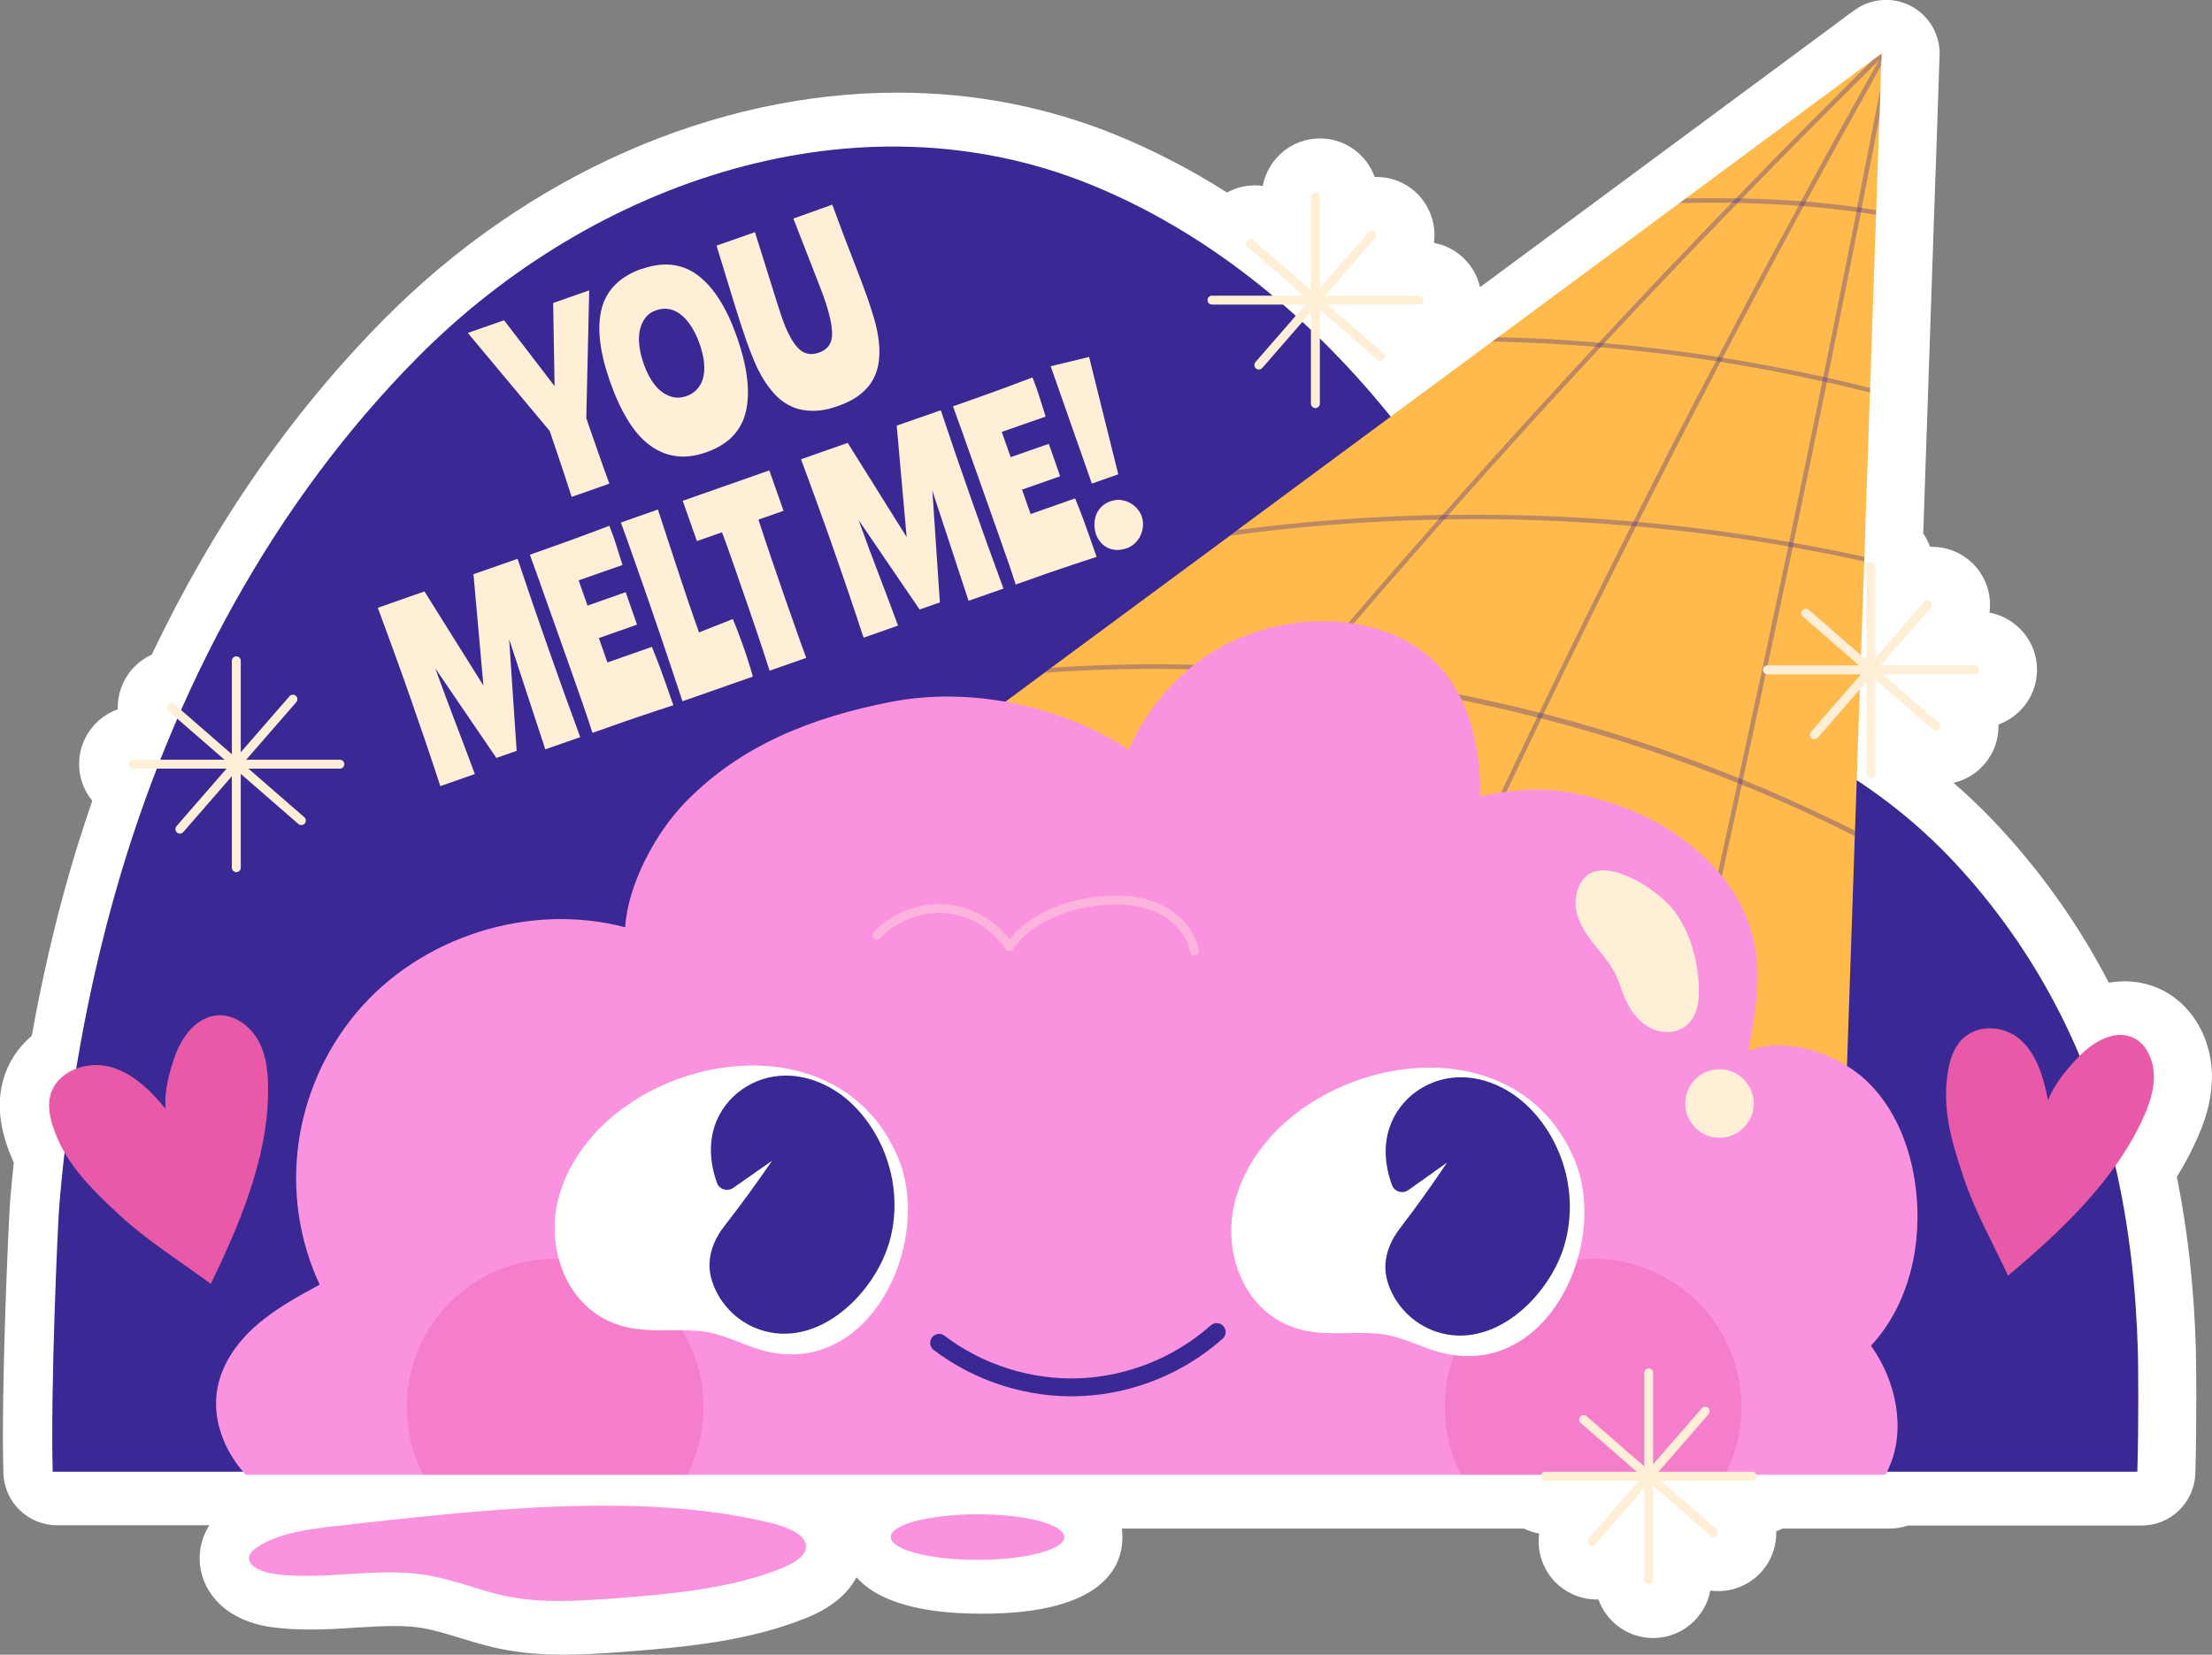 <?xml version="1.0" encoding="UTF-8"?><svg id="uuid-e0aec516-8643-4e6d-8caf-19b135209877" xmlns="http://www.w3.org/2000/svg" width="233.73" height="174.89" viewBox="0 0 233.73 174.89"><rect x="0" y="0" width="233.73" height="174.89" fill="#808080" stroke="none"/><g id="uuid-bf57947a-db46-4ba1-83f4-7e2f9cab98c4"><path d="m230.02,124.38c.51-.83.98-1.66,1.4-2.49,1.09-2.15,2.22-4.75,2.3-7.76.12-4.5-2.33-8.46-6.12-9.86-.98-.36-2.01-.55-3.08-.55-.58,0-1.15.05-1.69.15-3.28-6.32-7.41-12.1-12.33-17.25-1.29-1.35-2.65-2.63-4.08-3.88,1.25-.29,2.39-.97,3.24-1.95,1.03-1.18,1.56-2.67,1.51-4.22,2.37-.85,4.07-3.12,4.07-5.78,0-3-2.17-5.51-5.02-6.04.05-.41.07-.83.04-1.25-.11-1.63-.86-3.13-2.1-4.21-1.12-.97-2.55-1.5-4.03-1.5-.06,0-.12,0-.19,0-.18-.5-.42-.97-.72-1.4l.5-14.68.64-18.8.36-10.34s.18-5.47.18-5.47c0-.01.05-1.23.05-1.23.08-2.16-1.08-4.18-2.98-5.21-.84-.45-1.76-.67-2.68-.67-1.17,0-2.33.36-3.31,1.07l-.91.65c-.11.08-.22.17-.33.26l-38.35,28.38c-.54-2.38-2.46-4.23-4.87-4.68.26-1.98-.44-4.06-2.06-5.47-1.12-.97-2.54-1.5-4.02-1.5-.06,0-.12,0-.19,0-.85-2.37-3.12-4.07-5.78-4.07-3,0-5.51,2.17-6.04,5.02-.27-.04-.55-.06-.82-.06-1.04,0-2.05.26-2.95.76-3.84-2.44-7.8-4.49-11.84-6.13-7.24-2.94-14.97-4.43-22.97-4.43-19.42,0-39.2,8.73-54.28,23.96-9.84,9.94-18.08,21.85-24.53,35.44-.79.36-1.51.89-2.1,1.57-1.05,1.21-1.54,2.72-1.5,4.21-2.37.85-4.08,3.12-4.08,5.78,0,1.47.52,2.83,1.39,3.89-.92,2.67-1.77,5.35-2.53,8.02-1.53,5.37-2.82,11.02-3.86,16.81-1.46,1.24-2.52,2.85-3.03,4.7-.54,1.94-.46,4.06.22,6.31.25.82.55,1.61.91,2.39-.15,1.39-.27,2.65-.37,3.86-.19,2.26-.99,20.41-.73,28.98.09,3.06,2.6,5.5,5.67,5.5h16.09c-.64,1.02-.91,2.03-.99,2.85-.34,3.32,1.96,7.22,7.8,7.95,1.2.15,2.47.22,3.88.22,1.65,0,3.24-.1,4.78-.2,1.43-.09,2.78-.17,4.07-.17,1.11,0,2.05.06,2.88.2,1.25.2,2.57.6,3.97,1.03,1.46.45,2.97.91,4.66,1.24,1.94.38,4.03.56,6.4.56h0c2.11,0,4.14-.14,6.2-.29,6.82-.51,13.44-1.17,19.44-3.6,2.91-1.18,4.48-2.74,5.29-4.29,1.82,2.07,5.62,3.85,13.26,3.85,12.91,0,14.84-5.06,14.84-8.08,0-.29-.02-.6-.06-.92h42.5c.5.25,1.04.43,1.6.53-.27,1.98.44,4.06,2.06,5.47,1.12.97,2.54,1.5,4.02,1.5.06,0,.12,0,.18,0,.85,2.37,3.12,4.07,5.78,4.07,3,0,5.51-2.17,6.04-5.02.27.04.55.06.83.06,1.77,0,3.46-.76,4.64-2.12,1.05-1.21,1.54-2.72,1.5-4.21.22-.08.44-.17.65-.28h11.35c.65,0,1.29-.11,1.89-.32h24.72c3.06,0,5.57-2.44,5.67-5.5.16-5.39.09-11.97.06-12.97-.18-6.49-.85-12.65-2.01-18.37Z" fill="#fff" stroke-width="0"/><path d="m225.82,155.55H5.57c-.25-8.31.52-26.14.71-28.33.95-11.17,2.89-22.26,5.94-32.99,6.09-21.38,16.76-41.17,31.91-56.46,18.61-18.79,46.61-28.2,71.09-18.27,12.12,4.92,22.76,13.55,31.31,24.02,8.23,10.09,16.82,20.75,28.08,27.04,11.17,6.23,22.06,10.3,31.34,19.99,8.48,8.86,14.54,19.94,17.48,32.33,1.54,6.53,2.28,13.28,2.47,20.03.03,1.02.1,7.45-.06,12.65Z" fill="#3a2994" stroke-width="0"/><path d="m198.82,5.67v.25s-.02.21-.02.21l-.03.8h0s-.08,2.4-.08,2.4h0s-.1,3.05-.1,3.05h0s-.34,9.85-.34,9.85l-.02.47-.62,18.31-.02.48-.59,17.36-.02.48-.97,28.48-.02.55-1.36,39.84-115.78-33.77,31.54-23.34.71-.53,18.86-13.94.79-.6,26.94-19.93.61-.45,19.15-14.17.66-.49,19.74-14.61s.04-.04.06-.06l.91-.65Z" fill="#ffba4b" stroke-width="0"/><g opacity=".34"><path d="m197.91,6.32l.91-.65v.25s-.02.21-.02.21c-.08.07-.16.15-.25.24-4.88,4.82-9.73,9.7-14.51,14.64-.16.15-.31.31-.44.46-4.75,4.88-9.44,9.82-14.08,14.8-.13.14-.26.29-.4.43-5.43,5.84-10.8,11.75-16.07,17.72h0c-.14.16-.28.32-.43.48-4.71,5.33-9.37,10.7-13.96,16.14-.14.16-.27.32-.41.48-5.73,6.76-11.35,13.6-16.86,20.49l-.37-.29c5.45-6.81,11.01-13.57,16.67-20.26h0c.12-.16.26-.32.4-.47,4.56-5.4,9.19-10.76,13.9-16.07.13-.17.28-.33.43-.49,5.29-5.99,10.66-11.92,16.11-17.78.13-.15.26-.29.41-.43,4.62-4.98,9.29-9.9,14.02-14.78.13-.15.28-.3.44-.45,4.76-4.93,9.59-9.8,14.45-14.62.02-.02.04-.04.06-.06Z" fill="#3a2994" stroke-width="0"/></g><g opacity=".34"><path d="m196.23,21.94c.84-4.22,1.65-8.42,2.47-12.6l-.1,3.04h0c-.62,3.2-1.25,6.41-1.89,9.62-.03.15-.06.3-.08.46-1.14,5.78-2.31,11.61-3.51,17.48-.03.16-.07.31-.09.47-1.14,5.61-2.31,11.26-3.51,16.96-.03.16-.07.31-.09.47-1.7,8.08-3.46,16.26-5.26,24.56-.04.17-.08.35-.11.52-2.55,11.71-5.22,23.66-8.02,35.9l-.46-.1c2.81-12.27,5.48-24.24,8.03-35.98.05-.17.09-.35.11-.52,1.8-8.27,3.55-16.42,5.24-24.47.04-.16.07-.31.09-.47,1.2-5.71,2.37-11.37,3.52-16.98.03-.15.06-.31.09-.46h0c1.19-5.87,2.36-11.68,3.51-17.45.03-.15.06-.3.09-.45Z" fill="#3a2994" stroke-width="0"/><path d="m198.55,6.36c.08-.15.17-.3.26-.44v.21s-.04.8-.04.8h0c-2.68,4.78-5.34,9.59-7.96,14.42-.08.15-.17.3-.25.46h0c-2.88,5.31-5.73,10.64-8.53,16-.08.14-.16.29-.23.44-2.95,5.61-5.85,11.25-8.7,16.92-.08.15-.15.31-.23.46-3.32,6.57-6.57,13.17-9.75,19.79-.08.17-.16.33-.24.5-4.98,10.35-9.8,20.75-14.45,31.18l-.43-.19c4.65-10.41,9.46-20.79,14.41-31.1.08-.17.16-.34.25-.5,3.17-6.59,6.41-13.17,9.7-19.72.08-.16.16-.31.24-.47,2.85-5.68,5.75-11.33,8.71-16.95.07-.15.14-.3.23-.44,2.8-5.35,5.63-10.68,8.51-15.97.08-.16.16-.31.25-.46h0c2.71-5.01,5.46-10,8.25-14.95Z" fill="#3a2994" stroke-width="0"/></g><g opacity=".34"><path d="m198.25,22.23l-.02.47c-.54-.09-1.08-.17-1.62-.25-.16-.03-.31-.05-.47-.07-1.85-.25-3.71-.44-5.57-.59h0c-.17-.02-.34-.03-.51-.04-2.14-.16-4.3-.26-6.45-.3-.21,0-.43,0-.64-.02-1.83-.02-3.67,0-5.5.03l.66-.49c1.76-.03,3.52-.03,5.28,0,.22,0,.43,0,.64,0,2.09.05,4.18.15,6.25.3h0c.17.02.33.03.51.04,1.8.15,3.62.34,5.41.6.16,0,.31.03.47.06.51.07,1.03.15,1.55.24Z" fill="#3a2994" stroke-width="0"/></g><g opacity=".34"><path d="m197.61,41.01l-.02.48c-1.52-.39-3.05-.75-4.58-1.09-.15-.05-.3-.08-.46-.1-3.55-.8-7.14-1.48-10.74-2.05-.16-.03-.32-.06-.49-.08-4.04-.63-8.12-1.12-12.19-1.47-.2-.02-.4-.03-.6-.05-3.61-.3-7.23-.48-10.84-.56l.61-.45c3.54.08,7.09.27,10.63.58.19,0,.39.03.59.05,4.02.35,8.03.84,12.02,1.46.16.03.32.05.49.08,3.55.57,7.1,1.25,10.61,2.02h0c.15.04.31.08.46.1,1.5.34,3,.7,4.51,1.08Z" fill="#3a2994" stroke-width="0"/></g><g opacity=".34"><path d="m197,58.86l-.02.48c-2.51-.56-5.05-1.06-7.59-1.5-.16-.04-.32-.07-.47-.09-5.31-.94-10.67-1.63-16.05-2.12-.17-.02-.34-.03-.51-.04-6.56-.58-13.15-.8-19.75-.69-.21,0-.43,0-.63.02-7.37.13-14.74.7-22.03,1.7l.79-.6c7.18-.94,14.42-1.47,21.67-1.6.21,0,.42-.02.62,0h0c6.52-.09,13.05.14,19.55.7.16.02.33.03.5.05,5.34.48,10.65,1.18,15.92,2.11.16.03.32.06.47.09,2.52.44,5.03.94,7.51,1.49Z" fill="#3a2994" stroke-width="0"/></g><g opacity=".34"><path d="m196.01,87.82l-.02.55c-3.9-1.98-7.9-3.8-11.97-5.44-.15-.07-.3-.13-.45-.18-6.73-2.73-13.64-5-20.68-6.81-.16-.04-.31-.09-.47-.11-7.94-2.03-16.03-3.47-24.17-4.29-.19-.02-.37-.04-.56-.06h0c-9.09-.9-18.23-1.03-27.29-.37l.71-.53c8.93-.61,17.98-.47,26.99.43.19,0,.38.03.57.05,7.25.74,14.46,1.96,21.55,3.66.82.2,1.63.4,2.46.61.15.03.31.08.46.11,7,1.8,13.88,4.08,20.56,6.79.15.06.3.12.45.18,4.04,1.65,8,3.46,11.88,5.41Z" fill="#3a2994" stroke-width="0"/></g><path d="m197.68,142.21c2.65,3.68,3.78,8.87,1.88,12.99-.1.23-.22.45-.35.67H25.96c-2.31-2.54-3.64-5.99-2.95-9.32.53-2.57,2.16-4.81,4.15-6.53s4.31-2.99,6.62-4.24c-4.43-9.5-2.84-20.69,3.88-28.74,6.73-8.04,18.26-11.71,28.4-9.03.27-4.5,3.2-9.98,6.35-13.21,5.89-6.06,13.41-8.99,21.71-10.61,8.3-1.63,17.72.33,24.86,4.85.11.07.18.19.22.31,2.08-4.7,5.75-8.92,10.32-11.24,5.95-3.03,13.89-3.52,19.76.03,5.46,3.3,7.26,10.02,7.11,16.03,5.92-1.29,9.35-.69,13.6.62,7.31,2.25,14.16,7.82,15.47,15.35.63,3.62-.05,7.32-.73,10.93,3.95-1.57,9.39.24,12.48,3.15,3.08,2.92,4.7,7.13,5.22,11.35.73,5.91-.68,12.29-4.73,16.66Z" fill="#fb92df" stroke-width="0"/><path d="m74.34,148.72c0,2.58-.62,5.01-1.73,7.15h-27.9c-1.11-2.14-1.73-4.57-1.73-7.15,0-8.66,7.02-15.68,15.68-15.68s15.67,7.02,15.67,15.68Z" fill="#e85aa8" opacity=".34" stroke-width="0"/><path d="m184.02,148.72c0,2.58-.62,5.01-1.73,7.15h-27.9c-1.11-2.14-1.73-4.57-1.73-7.15,0-8.66,7.02-15.68,15.67-15.68s15.68,7.02,15.68,15.68Z" fill="#e85aa8" opacity=".34" stroke-width="0"/><path d="m35.51,161.29c-2.89.32-5.93.74-8.15,2.12-.52.32-1,.73-1.05,1.22-.1.99,1.51,1.58,2.86,1.75,5.2.65,10.63-.74,15.79.08,3.06.48,5.8,1.71,8.82,2.3,3.6.7,7.4.45,11.1.18,6.11-.46,12.38-1.03,17.74-3.2,1.22-.5,2.52-1.23,2.54-2.25.03-1.27-1.86-2.05-3.51-2.47-13.99-3.52-31.9-1.31-46.14.27Z" fill="#fb92df" stroke-width="0"/><ellipse cx="103.29" cy="162.46" rx="9.17" ry="2.41" fill="#fb92df" stroke-width="0"/><path d="m62.64,120.04c-1.81,2.04-3.17,4.47-3.75,7.13-1.06,4.91.91,10.57,5.76,12.61,3.02,1.27,6.17.61,9.32.91,2.51.24,4.44,1.49,6.81,2.09,11.15,2.85,17.83-11.46,14.13-20.37-5.16-12.43-21.08-11.99-30.12-4.47-.77.64-1.5,1.34-2.17,2.1Z" fill="#fff" stroke-width="0"/><path d="m93.88,131.57c-1.68,5.37-7.56,11.01-13.58,8.97-2.53-.86-4.52-2.97-5.18-5.56-.14-.54-.17-1.07-.14-1.59.09-1.37.67-2.67,1.52-3.75,1.77-2.27,3.46-4.59,5.08-6.96-1.37.95-2.73,1.91-4.1,2.87-.61.42-1.47.17-1.72-.52-.77-2.14-.93-4.5-.02-6.62,1.33-3.08,4.52-4.93,7.84-4.71,2.74.18,5.31,1.63,7.14,3.69,3.42,3.81,4.68,9.32,3.16,14.21Z" fill="#3a2994" stroke-width="0"/><path d="m134.05,120.41c-1.79,2.06-3.14,4.5-3.69,7.16-1.02,4.92,1.01,10.56,5.87,12.56,3.03,1.25,6.18.56,9.33.83,2.51.21,4.45,1.45,6.83,2.03,11.18,2.76,17.73-11.61,13.95-20.49-5.27-12.39-21.18-11.8-30.15-4.21-.77.65-1.49,1.36-2.15,2.12Z" fill="#fff" stroke-width="0"/><path d="m165.29,131.67c-1.63,5.38-7.47,11.08-13.51,9.09-2.53-.84-4.54-2.93-5.23-5.52-.14-.54-.18-1.07-.16-1.58.07-1.38.65-2.67,1.49-3.77,1.75-2.29,3.42-4.62,5.02-7.01-1.36.97-2.72,1.93-4.08,2.9-.6.43-1.47.19-1.73-.51-.79-2.13-.97-4.49-.07-6.62,1.3-3.09,4.48-4.97,7.8-4.78,2.75.16,5.32,1.59,7.17,3.62,3.46,3.78,4.76,9.28,3.29,14.18Z" fill="#3a2994" stroke-width="0"/><path d="m99.23,141.93c4.22,3.21,9.57,4.9,14.87,4.69s10.5-2.3,14.46-5.83" fill="none" stroke="#3a2994" stroke-linecap="round" stroke-linejoin="round" stroke-width="1.89"/><path d="m92.67,98.85c1.84-1.97,4.61-3.03,7.29-2.8,2.68.24,5.22,1.76,6.69,4.02,1.96-2.83,5.68-4.39,9.1-4.8,2.14-.26,4.37-.22,6.36.61,1.99.82,3.7,2.53,4.09,4.65" fill="none" opacity=".37" stroke="#ffefd6" stroke-linecap="round" stroke-linejoin="round" stroke-width=".94"/><path d="m166.53,94.79c-.26,1.55.48,3.09,1.41,4.36.92,1.27,2.06,2.4,2.75,3.81.42.86.67,1.79,1.06,2.67.55,1.25,1.43,2.41,2.65,3.03,1.22.62,2.82.58,3.85-.31,1.17-1.01,1.34-2.74,1.25-4.28-.16-2.75-.92-5.52-2.55-7.74-1.87-2.56-9.42-7.44-10.42-1.54Z" fill="#ffefd6" stroke-width="0"/><circle cx="181.69" cy="116.63" r="3.62" fill="#ffefd6" stroke-width="0"/><path d="m22.27,135.69c-3.29-2.41-6.82-4.65-9.59-7.22-3.1-2.88-5.93-5.6-7.16-9.64-.31-1.01-.47-2.11-.18-3.13.68-2.44,3.73-3.59,6.18-2.97,2.46.62,4.38,2.51,5.98,4.47-.16-1.87.38-3.88,1.01-5.64.73-2.02,2.25-4.04,4.4-4.24,1.88-.17,3.65,1.19,4.5,2.88.85,1.69.95,3.65.91,5.55-.11,6.82-3.07,13.82-6.05,19.95Z" fill="#e85aa8" stroke-width="0"/><path d="m212.18,134.82c-1.64-3.48-3.54-6.9-4.68-10.32-1.28-3.82-2.39-7.4-1.62-11.53.19-1.04.55-2.08,1.23-2.89,1.63-1.92,4.63-1.73,6.36-.2s2.48,4.01,2.93,6.41c.69-1.74,2.01-3.33,3.31-4.66,1.48-1.53,3.62-2.73,5.46-2.05,1.62.6,2.47,2.53,2.42,4.39-.05,1.86-.83,3.66-1.69,5.35-3.09,6.08-8.58,11.19-13.71,15.5Z" fill="#e85aa8" stroke-width="0"/><path d="m58.46,32.02l3.8-1.33-.31,13.52.36,1.04c.37,1.04.66,1.89.88,2.52s.41,1.16.55,1.57.26.74.36.99c.1.25.19.51.29.79l-3.99,1.4c-.32-1.01-.66-2.06-1.03-3.16-.37-1.1-.79-2.36-1.28-3.8l-8.66-10.37,3.83-1.34,5.34,6.96-.15-8.77Z" fill="#ffefd6" stroke-width="0"/><path d="m67.81,28.43c2.29-.8,4.27-.58,5.93.67,1.66,1.25,3.04,3.42,4.13,6.52,1.1,3.15,1.42,5.77.95,7.84-.47,2.08-1.87,3.53-4.21,4.35-1.15.4-2.23.54-3.23.39-1-.14-1.92-.53-2.77-1.18-.85-.64-1.62-1.53-2.3-2.66-.69-1.13-1.31-2.48-1.86-4.05-1.1-3.15-1.39-5.72-.87-7.71.53-1.99,1.94-3.38,4.23-4.19Zm4.71,13.44c.49-.17.89-.44,1.19-.79.3-.35.5-.77.61-1.25.11-.48.13-1.01.06-1.6-.07-.59-.22-1.21-.45-1.87-.23-.66-.51-1.25-.83-1.77-.32-.52-.68-.94-1.07-1.27-.39-.33-.82-.54-1.27-.64-.46-.1-.93-.06-1.42.11s-.88.44-1.15.81c-.28.36-.47.8-.58,1.3-.11.5-.13,1.06-.05,1.66.07.6.22,1.23.45,1.87.23.66.5,1.24.82,1.74.31.5.67.91,1.06,1.21.39.3.81.5,1.25.6.44.09.9.06,1.4-.11Z" fill="#ffefd6" stroke-width="0"/><path d="m87.95,21.65c.82,2.23,1.54,4.16,2.18,5.77.64,1.62,1.15,3,1.56,4.15.26.75.5,1.51.72,2.27s.36,1.51.45,2.24c.08.73.08,1.43,0,2.11-.08.68-.28,1.31-.6,1.9-.32.6-.78,1.13-1.39,1.61-.61.48-1.39.89-2.34,1.22-.98.35-1.87.51-2.66.5-.79,0-1.5-.14-2.12-.41-.63-.26-1.19-.64-1.68-1.13-.49-.49-.93-1.05-1.32-1.67-.39-.62-.74-1.29-1.03-1.99-.3-.71-.58-1.42-.83-2.14-.2-.57-.4-1.18-.62-1.83-.21-.65-.44-1.38-.69-2.19-.25-.81-.53-1.71-.83-2.71-.31-1-.66-2.13-1.04-3.39l4.06-1.42c.44,1.4.81,2.58,1.12,3.56.31.97.56,1.78.76,2.44.2.65.37,1.17.49,1.55.12.38.22.67.28.87.06.2.11.35.14.43s.05.15.07.2c.52,1.49,1.08,2.55,1.69,3.19.6.63,1.34.8,2.22.49.89-.31,1.35-.93,1.38-1.86.03-.92-.25-2.22-.83-3.88-.03-.08-.06-.17-.09-.27-.04-.1-.09-.26-.18-.47-.08-.21-.19-.5-.33-.86-.13-.36-.32-.84-.56-1.44-.24-.6-.52-1.33-.86-2.21-.34-.87-.76-1.93-1.24-3.18l4.14-1.48Z" fill="#ffefd6" stroke-width="0"/><path d="m53.8,67.58l.79,11.78-2.14.75-6.45-9.46c.67,1.87,1.37,3.75,2.09,5.63.72,1.89,1.42,3.73,2.08,5.53l-3.64,1.28c-.52-1.59-1.05-3.17-1.58-4.74-.53-1.56-1.08-3.14-1.63-4.72-.55-1.58-1.11-3.15-1.68-4.7-.56-1.56-1.14-3.12-1.72-4.69l4.93-1.73,6.23,9.95-1.05-11.77,4.66-1.63c1.05,3.15,2.13,6.3,3.24,9.45,1.1,3.15,2.23,6.28,3.38,9.4l-3.69,1.29-3.82-11.63Z" fill="#ffefd6" stroke-width="0"/><path d="m71.15,74.54c-.44.14-1.01.32-1.72.56-.71.24-1.47.5-2.28.77-.81.27-1.62.55-2.42.84-.81.28-1.52.53-2.13.75-.1-.33-.24-.76-.42-1.3-.18-.54-.39-1.16-.63-1.85-.24-.69-.5-1.44-.79-2.25-.28-.81-.58-1.64-.88-2.5-.41-1.17-.82-2.33-1.24-3.5-.42-1.16-.8-2.25-1.16-3.26-.35-1.01-.66-1.88-.93-2.61-.27-.74-.45-1.26-.56-1.56.6-.21,1.26-.44,1.98-.7.72-.25,1.46-.52,2.21-.79.75-.27,1.48-.54,2.2-.81s1.39-.52,2.01-.76c.07.2.13.37.19.52.06.14.13.34.23.61.06.18.14.41.22.66.08.26.16.52.25.79.09.27.17.54.26.81.09.27.16.53.23.76l-4.63,1.62.94,2.67,4.03-1.42,1.2,3.43-4.03,1.42.9,2.58,4.7-1.65c.14.35.28.7.43,1.07.14.36.3.77.47,1.23.17.46.36,1,.58,1.62.22.62.48,1.36.78,2.22Z" fill="#ffefd6" stroke-width="0"/><path d="m69.52,53.86c.69,2.12,1.27,3.87,1.72,5.25.46,1.38.84,2.53,1.15,3.47.31.94.58,1.72.8,2.35.22.63.44,1.27.67,1.91l3.57-1.41c.21.5.41.99.59,1.47s.37.98.54,1.47c.18.51.35,1.02.51,1.54.17.52.33,1.05.48,1.6l-7.44,2.61c-.71-2.17-1.45-4.38-2.22-6.65-.77-2.27-1.53-4.48-2.29-6.63-.35-1-.69-1.97-1.02-2.9-.33-.94-.65-1.84-.98-2.71l3.9-1.37Z" fill="#ffefd6" stroke-width="0"/><path d="m82.79,53.99l-2.65.93c.45,1.38.91,2.77,1.39,4.18.48,1.41,1,2.93,1.57,4.56.37,1.04.66,1.89.89,2.52s.41,1.16.55,1.57c.14.41.26.74.36.99.1.25.19.51.29.79l-3.87,1.36c-.22-.68-.45-1.39-.69-2.13-.24-.73-.51-1.53-.8-2.39-.29-.85-.61-1.78-.95-2.77-.34-.99-.72-2.09-1.14-3.29-.31-.88-.57-1.64-.8-2.28-.23-.65-.44-1.23-.65-1.77l-2.65.93-1.5-4.26,9.15-3.21,1.5,4.26Z" fill="#ffefd6" stroke-width="0"/><path d="m98.52,51.89l.79,11.78-2.14.75-6.45-9.46c.67,1.87,1.37,3.75,2.09,5.63.72,1.89,1.42,3.73,2.08,5.53l-3.64,1.28c-.52-1.59-1.05-3.17-1.58-4.74-.53-1.56-1.08-3.14-1.63-4.72-.55-1.58-1.11-3.15-1.68-4.71-.56-1.56-1.14-3.12-1.72-4.69l4.93-1.73,6.23,9.95-1.05-11.77,4.66-1.63c1.05,3.15,2.13,6.3,3.24,9.45,1.11,3.15,2.23,6.28,3.38,9.4l-3.69,1.29-3.82-11.63Z" fill="#ffefd6" stroke-width="0"/><path d="m115.87,58.86c-.44.14-1.01.32-1.72.56-.71.24-1.47.5-2.28.77-.81.27-1.62.55-2.42.84-.81.28-1.52.53-2.13.75-.1-.33-.24-.76-.42-1.3-.18-.54-.39-1.16-.64-1.85-.24-.69-.5-1.44-.79-2.25-.28-.81-.58-1.64-.88-2.5-.41-1.17-.82-2.33-1.24-3.5-.42-1.16-.8-2.25-1.16-3.26-.35-1.01-.66-1.88-.93-2.61-.27-.74-.45-1.26-.56-1.56.6-.21,1.26-.44,1.98-.7.72-.25,1.46-.52,2.21-.79.75-.27,1.48-.54,2.2-.81.72-.27,1.39-.52,2.01-.76.07.2.13.37.19.52.06.14.13.34.23.6.06.18.14.41.22.66.08.26.17.52.25.79.09.27.17.54.26.81.09.27.16.53.23.76l-4.63,1.62.94,2.67,4.03-1.41,1.2,3.43-4.03,1.41.91,2.58,4.7-1.65c.14.35.28.7.43,1.07.14.36.3.77.47,1.23.17.46.36,1,.58,1.62.22.62.48,1.36.78,2.22Z" fill="#ffefd6" stroke-width="0"/><path d="m115.08,37.73l3.08,12.4-2.79.98-4.35-12.4,4.06-.98Zm2.27,15.25c.38-.13.75-.18,1.11-.13.35.05.68.16.97.32.29.16.54.37.75.62.21.25.36.5.45.76.12.34.17.68.14,1.04-.02.35-.11.69-.25.99-.14.31-.34.58-.59.83-.25.24-.54.42-.86.53-.42.15-.8.21-1.15.18-.35-.02-.67-.11-.95-.26-.28-.15-.52-.35-.71-.59-.2-.24-.35-.51-.45-.8-.11-.31-.16-.64-.17-.99,0-.35.06-.69.17-1.02.12-.33.3-.62.56-.88.25-.26.58-.46.98-.6Z" fill="#ffefd6" stroke-width="0"/><path d="m138.99,43.13c-.26,0-.47-.21-.47-.47v-21.87c0-.26.21-.47.47-.47s.47.21.47.47v21.87c0,.26-.21.47-.47.47Z" fill="#ffefd6" stroke-width="0"/><path d="m149.93,32.19h-21.87c-.26,0-.47-.21-.47-.47s.21-.47.47-.47h21.87c.26,0,.47.21.47.47s-.21.47-.47.47Z" fill="#ffefd6" stroke-width="0"/><path d="m133.02,39.06c-.11,0-.22-.04-.31-.12-.2-.17-.22-.47-.05-.67l11.94-13.73c.17-.2.47-.22.67-.05.2.17.22.47.05.67l-11.94,13.73c-.09.11-.22.16-.36.16Z" fill="#ffefd6" stroke-width="0"/><path d="m145.86,38.16c-.11,0-.22-.04-.31-.12l-13.73-11.94c-.2-.17-.22-.47-.05-.67.17-.2.47-.22.67-.05l13.73,11.94c.2.17.22.47.05.67-.09.11-.22.16-.36.16Z" fill="#ffefd6" stroke-width="0"/><path d="m197.69,82.21c-.26,0-.47-.21-.47-.47v-21.87c0-.26.21-.47.47-.47s.47.21.47.47v21.87c0,.26-.21.47-.47.47Z" fill="#ffefd6" stroke-width="0"/><path d="m208.62,71.27h-21.87c-.26,0-.47-.21-.47-.47s.21-.47.47-.47h21.87c.26,0,.47.21.47.47s-.21.47-.47.47Z" fill="#ffefd6" stroke-width="0"/><path d="m191.72,78.14c-.11,0-.22-.04-.31-.12-.2-.17-.22-.47-.05-.67l11.94-13.73c.17-.2.47-.22.67-.05.2.17.22.47.05.67l-11.94,13.73c-.09.11-.22.16-.36.16Z" fill="#ffefd6" stroke-width="0"/><path d="m204.55,77.24c-.11,0-.22-.04-.31-.12l-13.73-11.94c-.2-.17-.22-.47-.05-.67.17-.2.47-.22.67-.05l13.73,11.94c.2.17.22.47.05.67-.09.11-.22.16-.36.16Z" fill="#ffefd6" stroke-width="0"/><path d="m174.21,167.44c-.26,0-.47-.21-.47-.47v-21.87c0-.26.21-.47.47-.47s.47.21.47.47v21.87c0,.26-.21.47-.47.47Z" fill="#ffefd6" stroke-width="0"/><path d="m185.14,156.5h-21.87c-.26,0-.47-.21-.47-.47s.21-.47.47-.47h21.87c.26,0,.47.21.47.47s-.21.47-.47.47Z" fill="#ffefd6" stroke-width="0"/><path d="m168.24,163.37c-.11,0-.22-.04-.31-.12-.2-.17-.22-.47-.05-.67l11.94-13.73c.17-.2.47-.22.67-.05.2.17.22.47.05.67l-11.94,13.73c-.09.11-.22.16-.36.16Z" fill="#ffefd6" stroke-width="0"/><path d="m181.07,162.47c-.11,0-.22-.04-.31-.12l-13.73-11.94c-.2-.17-.22-.47-.05-.67.17-.2.47-.22.67-.05l13.73,11.94c.2.17.22.47.05.67-.09.11-.22.16-.36.16Z" fill="#ffefd6" stroke-width="0"/><path d="m24.97,92.18c-.26,0-.47-.21-.47-.47v-21.87c0-.26.21-.47.47-.47s.47.21.47.47v21.87c0,.26-.21.47-.47.47Z" fill="#ffefd6" stroke-width="0"/><path d="m35.91,81.24H14.04c-.26,0-.47-.21-.47-.47s.21-.47.47-.47h21.87c.26,0,.47.21.47.47s-.21.47-.47.47Z" fill="#ffefd6" stroke-width="0"/><path d="m19.01,88.11c-.11,0-.22-.04-.31-.12-.2-.17-.22-.47-.05-.67l11.94-13.73c.17-.2.47-.22.67-.05.2.17.22.47.05.67l-11.94,13.73c-.09.11-.22.16-.36.16Z" fill="#ffefd6" stroke-width="0"/><path d="m31.84,87.21c-.11,0-.22-.04-.31-.12l-13.73-11.94c-.2-.17-.22-.47-.05-.67.17-.2.47-.22.67-.05l13.73,11.94c.2.17.22.47.05.67-.09.11-.22.16-.36.16Z" fill="#ffefd6" stroke-width="0"/></g></svg>